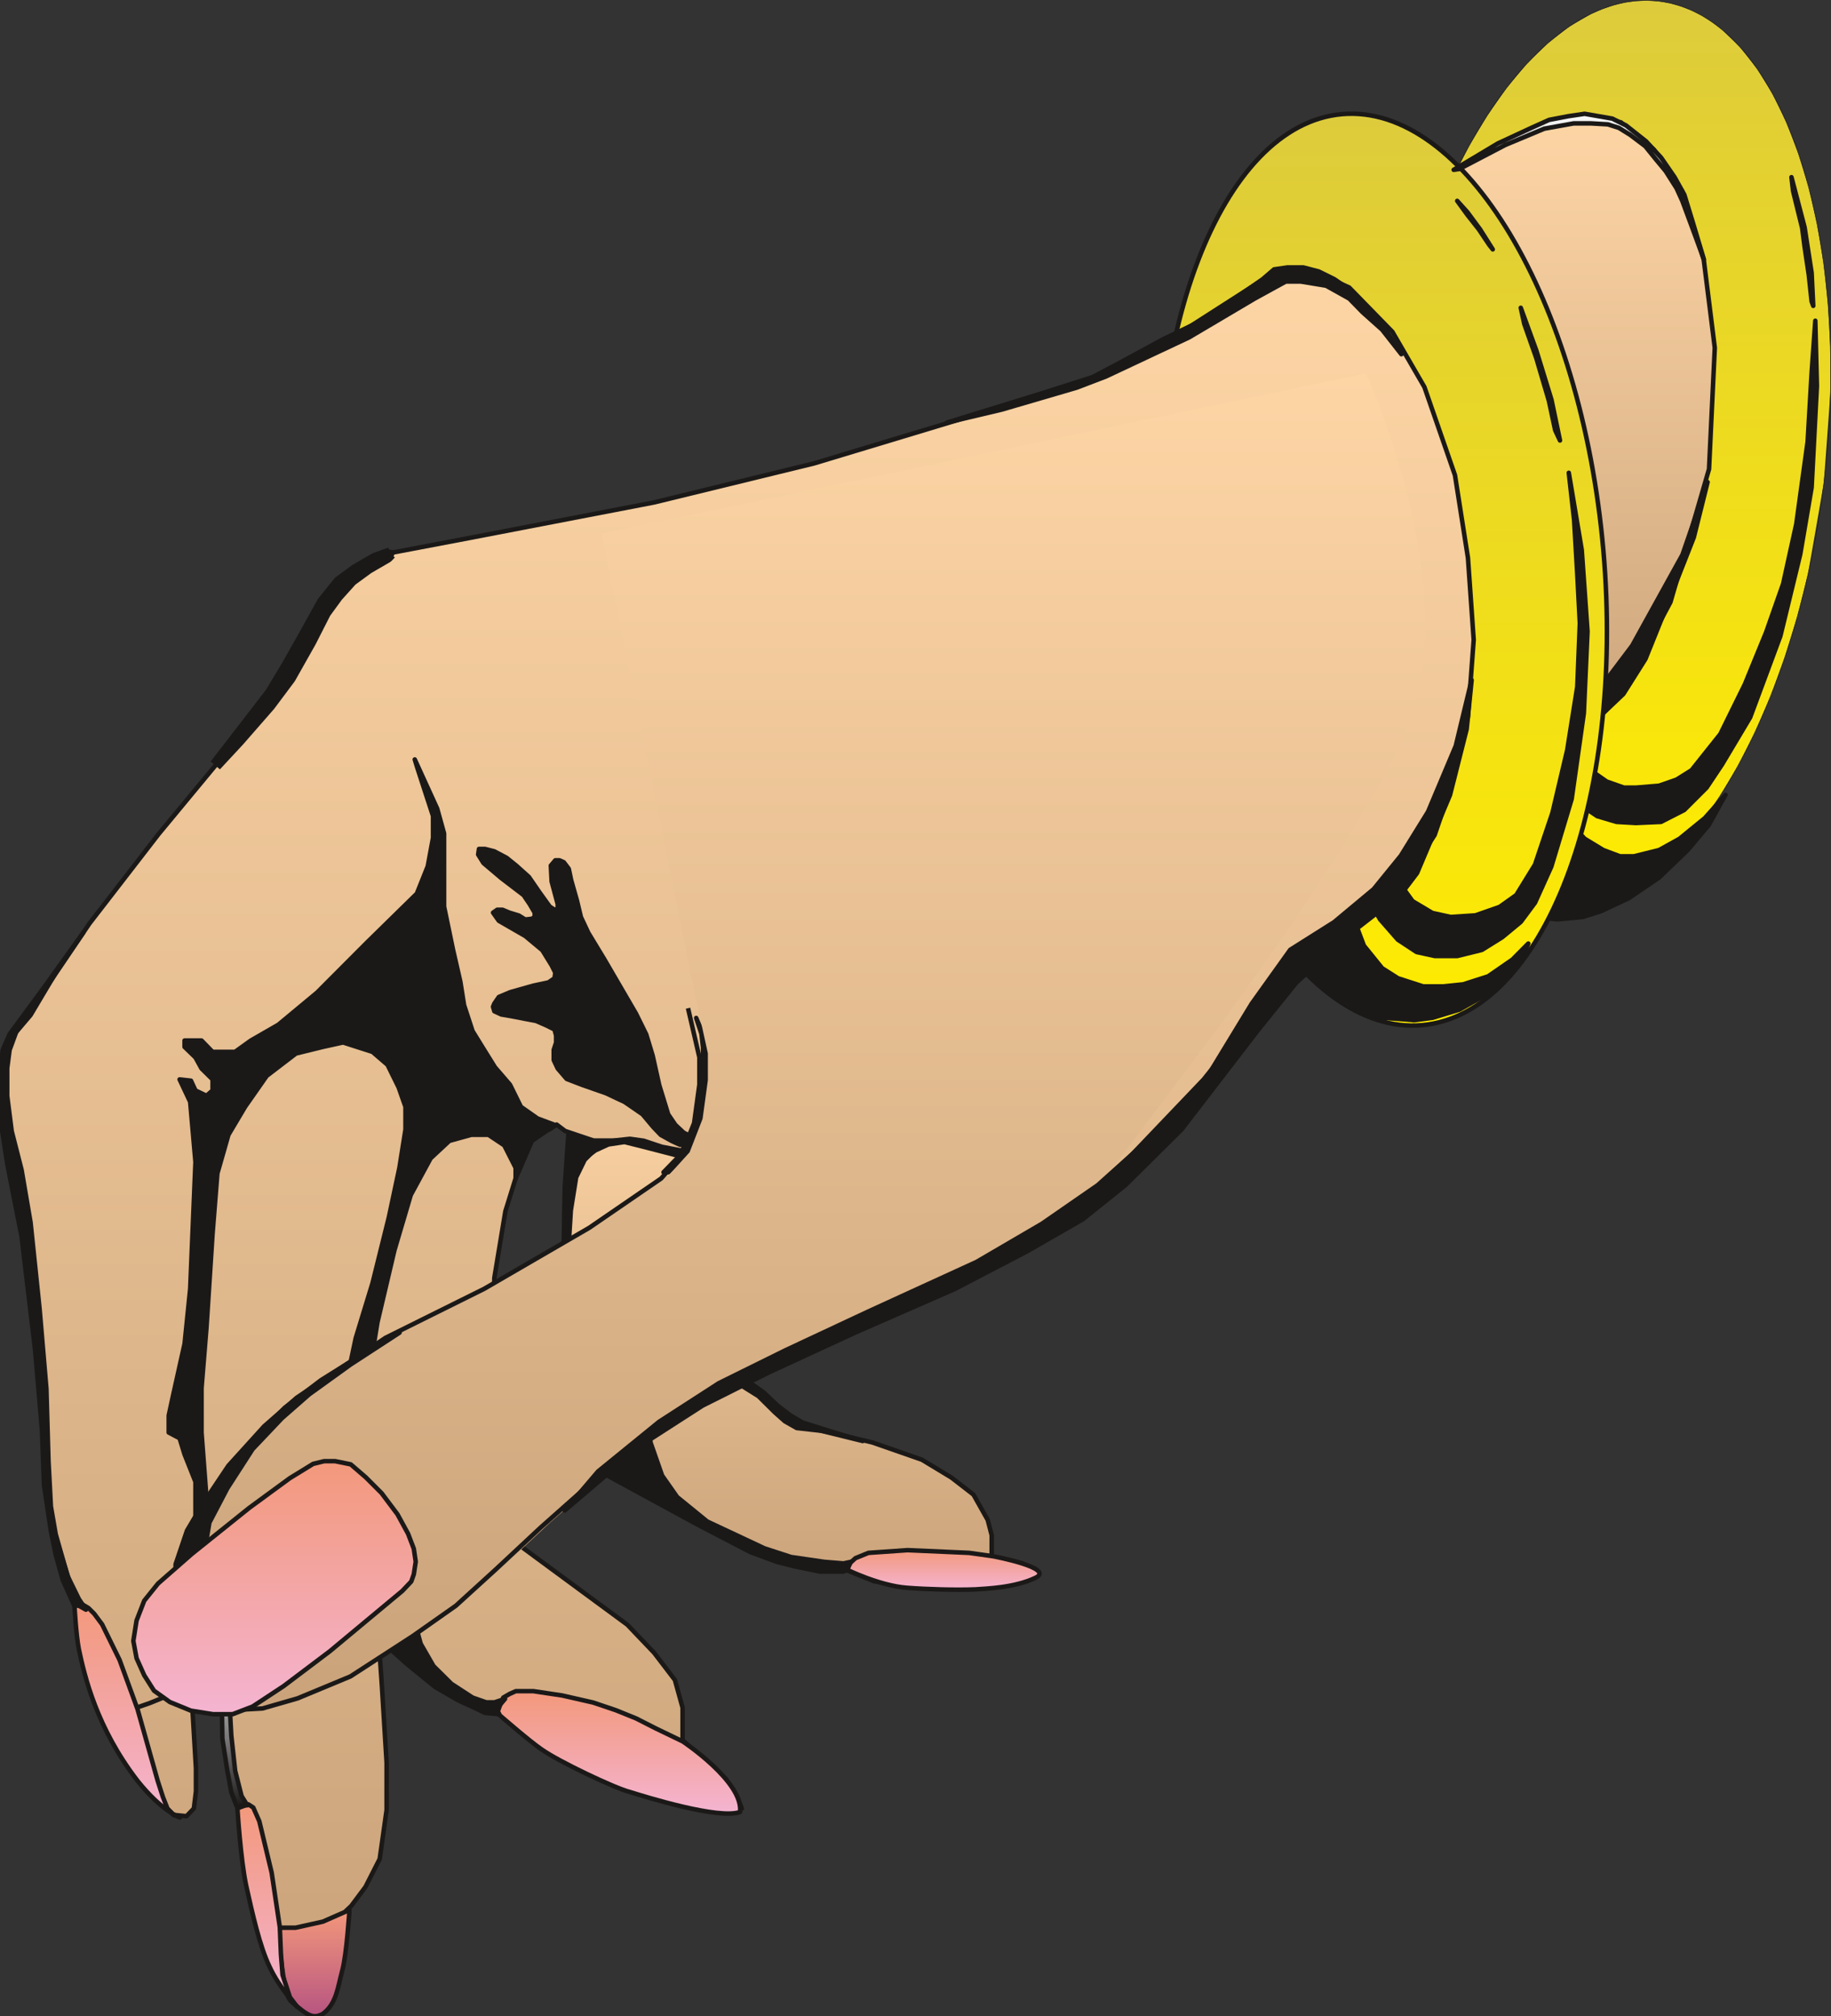 <svg xmlns="http://www.w3.org/2000/svg" xml:space="preserve" width="432.302" height="476.069" fill-rule="evenodd" stroke-linejoin="round" stroke-width="28.222" preserveAspectRatio="xMidYMid" version="1.2" viewBox="0 0 11438 12596"><rect x="0" y="0" width="11438" height="12596" fill="#333333" stroke="none"/><defs class="ClipPathGroup"><clipPath id="a" clipPathUnits="userSpaceOnUse"><path d="M0 0h11438v12596H0z"/></clipPath></defs><g class="SlideGroup"><g class="Slide" clip-path="url(#a)"><g class="Page"><g class="com.sun.star.drawing.ClosedBezierShape"><path fill="none" d="M8596 1h2843v5698H8596z" class="BoundingBox"/><defs><linearGradient id="b" x1="10017" x2="10017" y1="5695" y2="2" gradientUnits="userSpaceOnUse"><stop offset="0" style="stop-color:#ffec00"/><stop offset="1" style="stop-color:#ddcb3c"/></linearGradient></defs><path d="m11393 3019-99 568-67 267-79 256-88 241-98 226-106 209-114 191-120 171-127 151-130 129-135 105-138 80-70 31-71 23-70 17-71 10-71 2-71-5-70-12-69-20-66-27-65-33-62-40-61-47-114-111-105-135-96-156-86-177-75-196-64-213-53-228-40-243-27-255-15-267-1-276 42-575 98-568 67-268 78-256 89-241 97-226 107-209 114-190 120-172 126-151 131-128 135-105 138-80 70-30 70-24 70-17 71-9 71-3 71 5 70 12 68 20 67 26 65 33 62 40 61 46 114 111 106 135 96 156 86 177 75 195 65 213 52 229 41 243 27 255 15 267 1 277-42 576Z" style="fill:url(#b)"/><path fill="none" stroke="#1B1918" stroke-linejoin="bevel" stroke-width="3" d="M11393 3019c-193 1564-968 2766-1725 2672-758-94-1217-1446-1027-3011C8831 1113 9609-85 10364 8c758 91 1220 1442 1029 3011Z"/></g><g class="com.sun.star.drawing.PolyPolygonShape"><path fill="none" d="M8404 725h2310v4065H8404z" class="BoundingBox"/><defs><linearGradient id="c" x1="9558" x2="9558" y1="4788" y2="726" gradientUnits="userSpaceOnUse"><stop offset="0" style="stop-color:#caa37b"/><stop offset="1" style="stop-color:#fdd5a5"/></linearGradient></defs><path d="m8819 1211 548-308 311-139 170-38 277 38 206 170 178 261 134 427 69 551-36 758-241 831-310 581-137 138-239 170-552 137-792-1303 414-2274Z" style="fill:url(#c)"/><path fill="none" stroke="#1B1918" d="m8819 1211 548-308 311-139 170-38 277 38 206 170 178 261 134 427 69 551-36 758-241 831-310 581-137 138-239 170-552 137-792-1303 414-2274Z"/></g><g class="com.sun.star.drawing.PolyPolygonShape"><path fill="none" d="M9057 3011h1612v1886H9057z" class="BoundingBox"/><defs><linearGradient id="d" x1="9862" x2="9862" y1="4894" y2="3011" gradientUnits="userSpaceOnUse"><stop offset="0" style="stop-color:#1b1918"/><stop offset="1" style="stop-color:#1b1918"/></linearGradient></defs><path d="m9058 4895 590-176 269-170 224-213 138-219 134-333 168-427 86-345-157 454-314 568-208 276-170 135-170 104-311 102-279 244Z" style="fill:url(#d)"/><path fill="none" stroke="#1B1918" d="m9058 4895 590-176 269-170 224-213 138-219 134-333 168-427 86-345-157 454-314 568-208 276-170 135-170 104-311 102-279 244Z"/></g><g class="com.sun.star.drawing.PolyPolygonShape"><path fill="none" d="M9179 4680h1602v1066H9179z" class="BoundingBox"/><defs><linearGradient id="e" x1="9979" x2="9979" y1="5743" y2="4680" gradientUnits="userSpaceOnUse"><stop offset="0" style="stop-color:#1b1918"/><stop offset="1" style="stop-color:#1b1918"/></linearGradient></defs><path d="m9202 4966-22 213 22 349 107 99 122 66 153 36 145 15 158-15 114-36 173-81 190-129 179-172 132-157 104-188-129 145-158 129-128 71-157 39h-87l-104-39-117-71-99-106-94-143-51-168-22-142-395 142-36 143Z" style="fill:url(#e)"/><path fill="none" stroke="#1B1918" d="m9202 4966-22 213 22 349 107 99 122 66 153 36 145 15 158-15 114-36 173-81 190-129 179-172 132-157 104-188-129 145-158 129-128 71-157 39h-87l-104-39-117-71-99-106-94-143-51-168-22-142-395 142-36 143Z"/></g><g class="com.sun.star.drawing.PolyPolygonShape"><path fill="none" d="M9689 2003h1663v3141H9689z" class="BoundingBox"/><defs><linearGradient id="f" x1="10520" x2="10520" y1="5142" y2="2004" gradientUnits="userSpaceOnUse"><stop offset="0" style="stop-color:#1b1918"/><stop offset="1" style="stop-color:#1b1918"/></linearGradient></defs><path d="m9690 4670 68 180 114 178 105 71 121 36 121 7 157-7 145-74 140-140 96-144 176-295 189-509 124-511 71-416 33-634-10-408-23 327-25 429-71 515-82 373-106 302-133 325-153 311-180 226-94 59-109 38-145 12h-74l-108-38-83-58-82-112-63-150-119 107Z" style="fill:url(#f)"/><path fill="none" stroke="#1B1918" d="m9690 4670 68 180 114 178 105 71 121 36 121 7 157-7 145-74 140-140 96-144 176-295 189-509 124-511 71-416 33-634-10-408-23 327-25 429-71 515-82 373-106 302-133 325-153 311-180 226-94 59-109 38-145 12h-74l-108-38-83-58-82-112-63-150-119 107Z"/></g><g class="com.sun.star.drawing.PolyPolygonShape"><path fill="none" d="M11190 1106h139v807h-139z" class="BoundingBox"/><defs><linearGradient id="g" x1="11259" x2="11259" y1="1911" y2="1107" gradientUnits="userSpaceOnUse"><stop offset="0" style="stop-color:#1b1918"/><stop offset="1" style="stop-color:#fff"/></linearGradient></defs><path d="m11327 1911-10-207-44-284-82-313 10 86 57 232 15 117 26 174 18 167 10 28Z" style="fill:url(#g)"/><path fill="none" stroke="#1B1918" d="m11327 1911-10-207-44-284-82-313 10 86 57 232 15 117 26 174 18 167 10 28Z"/></g><g class="com.sun.star.drawing.ClosedBezierShape"><path fill="none" d="M7230 710h2810v5700H7230z" class="BoundingBox"/><defs><linearGradient id="h" x1="8634" x2="8634" y1="6407" y2="710" gradientUnits="userSpaceOnUse"><stop offset="0" style="stop-color:#ffec00"/><stop offset="1" style="stop-color:#ddcb3c"/></linearGradient></defs><path d="m10016 3439 22 576-11 276-24 265-36 254-49 241-61 226-72 210-82 192-92 173-101 153-111 130-118 107-62 44-64 38-66 30-67 25-69 17-70 9-71 3-71-5-71-12-70-19-69-26-69-33-135-85-132-109-126-133-120-155-115-175-106-194-99-212-90-229-80-243-69-257-58-270-78-570-23-575 10-275 24-265 36-254 49-241 60-227 72-210 82-192 92-174 101-153 110-130 118-107 63-45 63-37 66-31 67-25 69-17 71-10 71-2 71 5 70 12 71 20 69 26 69 33 135 84 131 110 127 133 121 155 114 175 107 195 99 212 90 228 81 244 69 257 58 269 79 570Z" style="fill:url(#h)"/><path fill="none" stroke="#1B1918" d="M10016 3439c137 1571-374 2900-1133 2966-761 66-1492-1156-1629-2724-139-1568 370-2902 1130-2968 760-65 1494 1158 1632 2726Z"/></g><g class="com.sun.star.drawing.PolyPolygonShape"><path fill="none" d="M7970 5590h1579v786H7970z" class="BoundingBox"/><defs><linearGradient id="i" x1="8759" x2="8759" y1="6373" y2="5590" gradientUnits="userSpaceOnUse"><stop offset="0" style="stop-color:#1b1918"/><stop offset="1" style="stop-color:#1b1918"/></linearGradient></defs><path d="m7971 5855 101 130 140 145 150 94 184 112 101 23 188 15 114-15 168-51 164-92 127-104 94-101 45-116-99 100-152 105-156 50-125 13h-124l-158-51-99-63-114-141-68-180-23-137-433 127-25 137Z" style="fill:url(#i)"/><path fill="none" stroke="#1B1918" d="m7971 5855 101 130 140 145 150 94 184 112 101 23 188 15 114-15 168-51 164-92 127-104 94-101 45-116-99 100-152 105-156 50-125 13h-124l-158-51-99-63-114-141-68-180-23-137-433 127-25 137Z"/></g><g class="com.sun.star.drawing.PolyPolygonShape"><path fill="none" d="M8554 2953h1365v3022H8554z" class="BoundingBox"/><defs><linearGradient id="j" x1="9236" x2="9236" y1="5972" y2="2953" gradientUnits="userSpaceOnUse"><stop offset="0" style="stop-color:#1b1918"/><stop offset="1" style="stop-color:#1b1918"/></linearGradient></defs><path d="m8555 5630 66 114 111 127 117 77 114 25h140l154-38 127-79 116-96 89-120 102-226 127-422 76-536 23-511-36-509-81-482 33 292 20 343 16 305-16 397-63 396-92 391-109 324-117 190-104 74-151 53-155 10-114-25-124-74-66-91-51-92-152 183Z" style="fill:url(#j)"/><path fill="none" stroke="#1B1918" d="m8555 5630 66 114 111 127 117 77 114 25h140l154-38 127-79 116-96 89-120 102-226 127-422 76-536 23-511-36-509-81-482 33 292 20 343 16 305-16 397-63 396-92 391-109 324-117 190-104 74-151 53-155 10-114-25-124-74-66-91-51-92-152 183Z"/></g><g class="com.sun.star.drawing.PolyPolygonShape"><path fill="none" d="M9499 1922h248v832h-248z" class="BoundingBox"/><defs><linearGradient id="k" x1="9622" x2="9622" y1="2751" y2="1922" gradientUnits="userSpaceOnUse"><stop offset="0" style="stop-color:#1b1918"/><stop offset="1" style="stop-color:#fff"/></linearGradient></defs><path d="m9745 2752-53-254-95-309-97-266 22 101 75 213 79 268 39 183 30 64Z" style="fill:url(#k)"/><path fill="none" stroke="#1B1918" d="m9745 2752-53-254-95-309-97-266 22 101 75 213 79 268 39 183 30 64Z"/></g><g class="com.sun.star.drawing.PolyPolygonShape"><path fill="none" d="M9102 1254h225v306h-225z" class="BoundingBox"/><defs><linearGradient id="l" x1="9214" x2="9214" y1="1557" y2="1254" gradientUnits="userSpaceOnUse"><stop offset="0" style="stop-color:#1b1918"/><stop offset="1" style="stop-color:#fff"/></linearGradient></defs><path d="m9325 1558-79-125-79-107-64-71 64 88 71 90 65 97 22 28Z" style="fill:url(#l)"/><path fill="none" stroke="#1B1918" d="m9325 1558-79-125-79-107-64-71 64 88 71 90 65 97 22 28Z"/></g><g class="com.sun.star.drawing.PolyPolygonShape"><path fill="none" d="M3527 6674h2945v3248H3527z" class="BoundingBox"/><defs><linearGradient id="m" x1="4999" x2="4999" y1="9919" y2="6674" gradientUnits="userSpaceOnUse"><stop offset="0" style="stop-color:#caa37b"/><stop offset="1" style="stop-color:#fdd5a5"/></linearGradient></defs><path d="m3561 7089-33 478v793l71 589 68 171 343 208 516 272 292 137 288 61 178 10 175 71 198 31 231 10h193l264-28 107-33 18-41-81-50-122-31-72-10v-135l-25-96-89-158-137-106-185-112-310-108-267-63-222-46-246-208-188-127 104-930-241-755-653-208-175 414Z" style="fill:url(#m)"/><path fill="none" stroke="#1B1918" d="m3561 7089-33 478v793l71 589 68 171 343 208 516 272 292 137 288 61 178 10 175 71 198 31 231 10h193l264-28 107-33 18-41-81-50-122-31-72-10v-135l-25-96-89-158-137-106-185-112-310-108-267-63-222-46-246-208-188-127 104-930-241-755-653-208-175 414Z"/></g><g class="com.sun.star.drawing.ClosedBezierShape"><path fill="none" d="M5290 9684h1206v250H5290z" class="BoundingBox"/><defs><linearGradient id="n" x1="5892" x2="5892" y1="9931" y2="9684" gradientUnits="userSpaceOnUse"><stop offset="0" style="stop-color:#f4b4d1"/><stop offset="1" style="stop-color:#f3987b"/></linearGradient></defs><path d="m5291 9807 12-35 41-37 81-33 244-17 385 17 149 21 60 13 58 14 63 18 30 10 27 10 23 12 9 5 8 6 6 6 4 6 2 3 1 3v6l-1 3-2 3-2 3-3 2-7 6-11 6-25 11-26 10-53 16-53 12-53 8-50 6-45 4-69 5-98 2-112-1-115-5-105-6-32-3-33-6-65-14-63-18-57-20-89-36-34-16Z" style="fill:url(#n)"/><path fill="none" stroke="#1B1918" d="m5291 9807 12-35 41-37 81-33 244-17 385 17 149 21s394 74 265 135c-130 62-305 67-374 72-117 5-301 0-430-10-170-13-373-113-373-113Z"/></g><g class="com.sun.star.drawing.PolyPolygonShape"><path fill="none" d="M3555 8638h1762v1183H3555z" class="BoundingBox"/><defs><linearGradient id="o" x1="4435" x2="4435" y1="9819" y2="8639" gradientUnits="userSpaceOnUse"><stop offset="0" style="stop-color:#1b1918"/><stop offset="1" style="stop-color:#1b1918"/></linearGradient></defs><path d="m3556 8816 20 154 48 117 61 61 109 71 570 310 323 168 165 61 110 28 160 33h147l23-10 23-51-46 10-121-10-206-30-166-54-358-168-188-153-94-134-72-206-27-248-207-126-219 33-55 144Z" style="fill:url(#o)"/><path fill="none" stroke="#1B1918" d="m3556 8816 20 154 48 117 61 61 109 71 570 310 323 168 165 61 110 28 160 33h147l23-10 23-51-46 10-121-10-206-30-166-54-358-168-188-153-94-134-72-206-27-248-207-126-219 33-55 144Z"/></g><g class="com.sun.star.drawing.PolyPolygonShape"><path fill="none" d="M3512 6618h972v1645h-972z" class="BoundingBox"/><defs><linearGradient id="p" x1="3997" x2="3997" y1="8261" y2="6619" gradientUnits="userSpaceOnUse"><stop offset="0" style="stop-color:#1b1918"/><stop offset="1" style="stop-color:#1b1918"/></linearGradient></defs><path d="m3513 8261 15-846 28-408 214-388 532 223 160 117 20 278-117-87-73-23-146-43h-145l-142 18-110 48-97 97-53 109-33 206-18 290-13 376-22 33Z" style="fill:url(#p)"/><path fill="none" stroke="#1B1918" d="m3513 8261 15-846 28-408 214-388 532 223 160 117 20 278-117-87-73-23-146-43h-145l-142 18-110 48-97 97-53 109-33 206-18 290-13 376-22 33Z"/></g><g class="com.sun.star.drawing.PolyPolygonShape"><path fill="none" d="M4508 8556h883v449h-883z" class="BoundingBox"/><defs><linearGradient id="q" x1="4949" x2="4949" y1="9003" y2="8557" gradientUnits="userSpaceOnUse"><stop offset="0" style="stop-color:#1b1918"/><stop offset="1" style="stop-color:#1b1918"/></linearGradient></defs><path d="m4509 8590 93 48 136 85 102 101 63 56 74 42 152 17 260 64-177-53-197-62-74-43-81-61-89-84-105-75-81-48-33-20-43 33Z" style="fill:url(#q)"/><path fill="none" stroke="#1B1918" d="m4509 8590 93 48 136 85 102 101 63 56 74 42 152 17 260 64-177-53-197-62-74-43-81-61-89-84-105-75-81-48-33-20-43 33Z"/></g><g class="com.sun.star.drawing.PolyPolygonShape"><path fill="none" d="M27 1691h9181v10898H27z" class="BoundingBox"/><defs><linearGradient id="r" x1="4617" x2="4617" y1="12586" y2="1691" gradientUnits="userSpaceOnUse"><stop offset="0" style="stop-color:#caa37b"/><stop offset="1" style="stop-color:#fdd5a5"/></linearGradient></defs><path d="m3477 7026-43 30-102 33-69 138-106 341-69 416-28 1374 203 310 376 277 280 206 167 175 130 170 48 173v203l120 109 152 135 66 102 32 81-34 23h-125l-320-69-356-124-373-186-234-175-68-66-153-41-180-89-290-216-137-134 21 302 30 488v297l-43 305-89 175-89 119-33 31v140l-25 172-10 79-33 127-46 89-61 41-71-11-102-78-134-244-115-407-56-353-12-216-56-149-23-191-10-175v-302l-221-44 20 326 18 304v145l-13 107-46 48-81-8-195-190-163-246-145-348-73-265-33-276-138-450-35-236-31-518-68-724-109-686-66-413v-282l38-205 137-203 355-526 432-559 366-442 409-536 208-366 183-238 272-173 521-99 1137-219 1000-244 1023-309 699-221 630-328 538-345h219l233 104 270 277 200 345 191 551 81 516 36 513-36 482-89 387-119 350-170 262-140 104-379 282-238 233-516 646-505 529-272 241-2551-322-244-65h-236l-181-61-53-40Z" style="fill:url(#r)"/><path fill="none" stroke="#1B1918" d="m3477 7026-43 30-102 33-69 138-106 341-69 416-28 1374 203 310 376 277 280 206 167 175 130 170 48 173v203l120 109 152 135 66 102 32 81-34 23h-125l-320-69-356-124-373-186-234-175-68-66-153-41-180-89-290-216-137-134 21 302 30 488v297l-43 305-89 175-89 119-33 31v140l-25 172-10 79-33 127-46 89-61 41-71-11-102-78-134-244-115-407-56-353-12-216-56-149-23-191-10-175v-302l-221-44 20 326 18 304v145l-13 107-46 48-81-8-195-190-163-246-145-348-73-265-33-276-138-450-35-236-31-518-68-724-109-686-66-413v-282l38-205 137-203 355-526 432-559 366-442 409-536 208-366 183-238 272-173 521-99 1137-219 1000-244 1023-309 699-221 630-328 538-345h219l233 104 270 277 200 345 191 551 81 516 36 513-36 482-89 387-119 350-170 262-140 104-379 282-238 233-516 646-505 529-272 241-2551-322-244-65h-236l-181-61-53-40Z"/></g><g class="com.sun.star.drawing.ClosedBezierShape"><path fill="none" d="M1739 11932h446v667h-446z" class="BoundingBox"/><defs><linearGradient id="s" x1="1961" x2="1961" y1="12597" y2="11933" gradientUnits="userSpaceOnUse"><stop offset="0" style="stop-color:#b75481"/><stop offset="1" style="stop-color:#f3987b"/></linearGradient></defs><path d="m1821 12506 35 30 30 24 26 18 11 7 11 5 11 4 10 2 10 1h10l10-2 10-3 11-4 11-6 15-12 13-13 12-14 11-15 9-16 8-16 7-16 7-18 11-35 9-38 19-77 10-46 9-56 14-126 12-151-166 73-171 38h-106l4 65 14 148 11 82 14 75 8 32 9 26 5 11 5 10 5 7 6 6Z" style="fill:url(#s)"/><path fill="none" stroke="#1B1918" d="M1821 12506c102 89 135 109 196 76 85-63 93-166 121-270 28-102 45-379 45-379l-166 73-171 38h-106s20 414 81 462Z"/></g><g class="com.sun.star.drawing.ClosedBezierShape"><path fill="none" d="M464 10019h662v1338H464z" class="BoundingBox"/><defs><linearGradient id="t" x1="794" x2="794" y1="11354" y2="10019" gradientUnits="userSpaceOnUse"><stop offset="0" style="stop-color:#f4b4d1"/><stop offset="1" style="stop-color:#f3987b"/></linearGradient></defs><path d="m859 11126-88-123-72-121-59-117-47-111-36-104-28-94-37-155-6-37-5-42-9-89-7-103 43-10 45 27 36 36 49 66 109 222 112 307 126 448 33 102 28 71 40 41 38 15-5-2-15-7-23-13-32-20-38-30-46-40-50-52-56-65Z" style="fill:url(#t)"/><path fill="none" stroke="#1B1918" d="M859 11126c-255-331-331-653-367-825-17-88-27-271-27-271l43-10 45 27 36 36 49 66 109 222 112 307 126 448 33 102 28 71 40 41 38 15s-111-36-265-229Z"/></g><g fill="none" class="com.sun.star.drawing.PolyLineShape"><path d="M852 10421h334v250H852z" class="BoundingBox"/><path stroke="#1B1918" d="m1184 10422-38 73-61 67-70 46-81 33-81 28"/></g><g class="com.sun.star.drawing.ClosedBezierShape"><path fill="none" d="M3105 10565h1521v768H3105z" class="BoundingBox"/><defs><linearGradient id="u" x1="3865" x2="3865" y1="11330" y2="10565" gradientUnits="userSpaceOnUse"><stop offset="0" style="stop-color:#f4b4d1"/><stop offset="1" style="stop-color:#f3987b"/></linearGradient></defs><path d="m3106 10703 20-56 18-41 40-23 38-17h110l180 27 193 44 142 48 126 51 124 63 168 81 59 42 60 48 69 60 67 69 30 36 27 38 22 37 15 38 5 19 4 18 1 18-1 18-13 4-15 3-35 3-41-1-45-4-101-15-106-23-201-53-131-39-21-6-27-10-65-26-161-73-161-82-66-37-49-31-34-24-42-33-92-76-111-95Z" style="fill:url(#u)"/><path fill="none" stroke="#1B1918" d="m3106 10703 20-56 18-41 40-23 38-17h110l180 27 193 44 142 48 126 51 124 63 168 81s381 253 358 441c-132 48-589-94-688-125-98-25-449-193-550-265-76-51-279-228-279-228Z"/></g><g class="com.sun.star.drawing.ClosedBezierShape"><path fill="none" d="M1482 11272h377v1269h-377z" class="BoundingBox"/><defs><linearGradient id="v" x1="1670" x2="1670" y1="12539" y2="11273" gradientUnits="userSpaceOnUse"><stop offset="0" style="stop-color:#f4b4d1"/><stop offset="1" style="stop-color:#f3987b"/></linearGradient></defs><path d="m1684 12288-23-52-21-57-19-63-19-65-34-136-30-133-12-68-11-76-18-159-14-181 68-25 31 20 38 86 77 321 51 341 7 170 10 128 28 84 18 55 46 61-19-21-45-56-28-37-29-43-28-46-24-48Z" style="fill:url(#v)"/><path fill="none" stroke="#1B1918" d="M1684 12288c-62-128-108-336-146-506-35-163-55-484-55-484l68-25 31 20 38 86 77 321 51 341 7 170 10 128 28 84 18 55 46 61s-114-121-173-251Z"/></g><g class="com.sun.star.drawing.PolyPolygonShape"><path fill="none" d="M1053 4744h2409v4754H1053z" class="BoundingBox"/><defs><linearGradient id="w" x1="2257" x2="2257" y1="9495" y2="4744" gradientUnits="userSpaceOnUse"><stop offset="0" style="stop-color:#1b1918"/><stop offset="1" style="stop-color:#1b1918"/></linearGradient></defs><path d="m1290 9359-31-409v-277l31-379 38-587 30-376 69-241 104-175 135-193 183-140 167-41 127-28 184 59 94 81 69 140 43 122v142l-38 239-66 310-102 411-105 344-66 312h135l67-412 106-450 102-345 124-229 117-109 137-38h107l99 66 71 140v68l102-236 104-71 33-31-102-38-104-73-68-138-94-109-79-127-61-99-53-162-23-145-46-201-56-270v-457l-43-155-140-307 13 43 101 310v137l-33 178-68 170-313 307-310 311-242 201-172 99-99 71h-140l-69-71h-106v40l68 66 38 69 69 68v69l-38 33-69-33-28-61-71-8 66 140 33 376-33 793-35 343-69 310-30 138v106l68 36 31 101 68 171v238l69-137Z" style="fill:url(#w)"/><path fill="none" stroke="#1B1918" d="m1290 9359-31-409v-277l31-379 38-587 30-376 69-241 104-175 135-193 183-140 167-41 127-28 184 59 94 81 69 140 43 122v142l-38 239-66 310-102 411-105 344-66 312h135l67-412 106-450 102-345 124-229 117-109 137-38h107l99 66 71 140v68l102-236 104-71 33-31-102-38-104-73-68-138-94-109-79-127-61-99-53-162-23-145-46-201-56-270v-457l-43-155-140-307 13 43 101 310v137l-33 178-68 170-313 307-310 311-242 201-172 99-99 71h-140l-69-71h-106v40l68 66 38 69 69 68v69l-38 33-69-33-28-61-71-8 66 140 33 376-33 793-35 343-69 310-30 138v106l68 36 31 101 68 171v238l69-137Z"/></g><g class="com.sun.star.drawing.PolyPolygonShape"><path fill="none" d="M1386 10243h161v1056h-161z" class="BoundingBox"/><defs><linearGradient id="x" x1="1466" x2="1466" y1="11296" y2="10243" gradientUnits="userSpaceOnUse"><stop offset="0" style="stop-color:#1b1918"/><stop offset="1" style="stop-color:#fff"/></linearGradient></defs><path d="M1387 10409v300l2 153 31 201 25 135 31 81 11 18 22-18h36l-36-58-40-158-24-219-20-362 25-238-63 165Z" style="fill:url(#x)"/><path fill="none" stroke="#1B1918" d="M1387 10409v300l2 153 31 201 25 135 31 81 11 18 22-18h36l-36-58-40-158-24-219-20-362 25-238-63 165Z"/></g><g class="com.sun.star.drawing.PolyPolygonShape"><path fill="none" d="M2244 9849h913v863h-913z" class="BoundingBox"/><defs><linearGradient id="y" x1="2700" x2="2700" y1="10710" y2="9850" gradientUnits="userSpaceOnUse"><stop offset="0" style="stop-color:#1b1918"/><stop offset="1" style="stop-color:#1b1918"/></linearGradient></defs><path d="m2338 10204 51 55 150 135 179 146 145 84 99 45 68 33 89 8-12-23 12-30 36-43-66 22h-51l-86-30-132-86-112-111-80-139-43-158v-143l-64-119-183 30-93 89 93 235Z" style="fill:url(#y)"/><path fill="none" stroke="#1B1918" d="m2338 10204 51 55 150 135 179 146 145 84 99 45 68 33 89 8-12-23 12-30 36-43-66 22h-51l-86-30-132-86-112-111-80-139-43-158v-143l-64-119-183 30-93 89 93 235Z"/></g><g class="com.sun.star.drawing.PolyPolygonShape"><path fill="none" d="M3646 7114h817v128h-817z" class="BoundingBox"/><defs><linearGradient id="z" x1="4054" x2="4054" y1="7239" y2="7114" gradientUnits="userSpaceOnUse"><stop offset="0" style="stop-color:#1b1918"/><stop offset="1" style="stop-color:#1b1918"/></linearGradient></defs><path d="m3647 7240 73-53 81-37 100-15 120 30 201 52 239 15-150-33-176-34-114-38-86-12-111 12h-134l-43 113Z" style="fill:url(#z)"/><path fill="none" stroke="#1B1918" d="m3647 7240 73-53 81-37 100-15 120 30 201 52 239 15-150-33-176-34-114-38-86-12-111 12h-134l-43 113Z"/></g><g class="com.sun.star.drawing.PolyPolygonShape"><path fill="none" d="M-1 5823h540v4236H-1z" class="BoundingBox"/><defs><linearGradient id="A" x1="268" x2="268" y1="10056" y2="5823" gradientUnits="userSpaceOnUse"><stop offset="0" style="stop-color:#1b1918"/><stop offset="1" style="stop-color:#1b1918"/></linearGradient></defs><path d="m464 10032-72-160-44-158-30-147-43-287-13-347-43-500-84-706-90-457-45-292v-286l17-132 43-99 215-292 247-345-174 254-157 264-90 106-41 112-15 114v173l28 220 62 243 56 328 56 536 43 503 13 451 15 284 30 173 73 259 71 145 45 68-45-25h-28Z" style="fill:url(#A)"/><path fill="none" stroke="#1B1918" d="m464 10032-72-160-44-158-30-147-43-287-13-347-43-500-84-706-90-457-45-292v-286l17-132 43-99 215-292 247-345-174 254-157 264-90 106-41 112-15 114v173l28 220 62 243 56 328 56 536 43 503 13 451 15 284 30 173 73 259 71 145 45 68-45-25h-28Z"/></g><g class="com.sun.star.drawing.PolyPolygonShape"><path fill="none" d="M1308 3419h1170v1401H1308z" class="BoundingBox"/><defs><linearGradient id="B" x1="1892" x2="1892" y1="4781" y2="3457" gradientUnits="userSpaceOnUse"><stop offset="0" style="stop-color:#1b1918"/><stop offset="1" style="stop-color:#1b1918"/></linearGradient></defs><path d="m2439 3457-97 35-119 69-104 76-102 127-114 206-108 191-102 170-347 450 144-155 193-221 127-170 128-227 92-181 76-104 89-99 104-76 119-69 21-22Z" style="fill:url(#B)"/><path fill="none" stroke="#1B1918" stroke-linejoin="bevel" stroke-width="76" d="m2439 3457-97 35-119 69-104 76-102 127-114 206-108 191-102 170-347 450 144-155 193-221 127-170 128-227 92-181 76-104 89-99 104-76 119-69 21-22Z"/></g><g class="com.sun.star.drawing.PolyPolygonShape"><path fill="none" d="M5915 1670h2841v972H5915z" class="BoundingBox"/><defs><linearGradient id="C" x1="7335" x2="7335" y1="2639" y2="1670" gradientUnits="userSpaceOnUse"><stop offset="0" style="stop-color:#1b1918"/><stop offset="1" style="stop-color:#1b1918"/></linearGradient></defs><path d="m8754 2213-97-153-86-109-127-133-109-74-97-48-96-25h-100l-83 12-71 61-351 245-270 130-429 233-338 108-584 180 342-81 468-137 183-70 519-244 409-242 111-61 84-46h94l158 26 145 81 83 85 122 109 120 153Z" style="fill:url(#C)"/><path fill="none" stroke="#1B1918" d="m8754 2213-97-153-86-109-127-133-109-74-97-48-96-25h-100l-83 12-71 61-351 245-270 130-429 233-338 108-584 180 342-81 468-137 183-70 519-244 409-242 111-61 84-46h94l158 26 145 81 83 85 122 109 120 153Z"/></g><g class="com.sun.star.drawing.PolyPolygonShape"><path fill="none" d="M2986 5303h1434v1866H2986z" class="BoundingBox"/><defs><linearGradient id="D" x1="3702" x2="3702" y1="7166" y2="5303" gradientUnits="userSpaceOnUse"><stop offset="0" style="stop-color:#1b1918"/><stop offset="1" style="stop-color:#1b1918"/></linearGradient></defs><path d="m4418 7142-72-25-76-41-51-48-45-66-56-183-41-184-40-132-64-130-198-340-100-165-46-98-25-104-36-127-15-71-31-41-27-12h-26l-28 33 5 99 38 142v30l-20 5-30-20-64-89-66-96-79-71-61-49-76-40-58-15h-38l-5 35 33 53 111 94 140 107 38 56 31 53v26l-16 12-43 5-40-25-59-18-43-18h-33l-26 18 36 51 165 95 107 89 58 94 23 46-5 35-38 26-94 20-145 41-71 30-28 41-8 20 8 28 43 20 74 13 145 28 68 30 46 23 10 38v44l-15 45v64l25 53 56 65 99 38 146 51 117 55 112 77 68 81 46 48 69 38 50 23 163 15 8-25Z" style="fill:url(#D)"/><path fill="none" stroke="#1B1918" d="m4418 7142-72-25-76-41-51-48-45-66-56-183-41-184-40-132-64-130-198-340-100-165-46-98-25-104-36-127-15-71-31-41-27-12h-26l-28 33 5 99 38 142v30l-20 5-30-20-64-89-66-96-79-71-61-49-76-40-58-15h-38l-5 35 33 53 111 94 140 107 38 56 31 53v26l-16 12-43 5-40-25-59-18-43-18h-33l-26 18 36 51 165 95 107 89 58 94 23 46-5 35-38 26-94 20-145 41-71 30-28 41-8 20 8 28 43 20 74 13 145 28 68 30 46 23 10 38v44l-15 45v64l25 53 56 65 99 38 146 51 117 55 112 77 68 81 46 48 69 38 50 23 163 15 8-25Z"/></g><g class="com.sun.star.drawing.PolyPolygonShape"><path fill="none" d="M9080 710h1566v913H9080z" class="BoundingBox"/><defs><linearGradient id="E" x1="9862" x2="9862" y1="1621" y2="711" gradientUnits="userSpaceOnUse"><stop offset="0" style="stop-color:#1b1918"/><stop offset="1" style="stop-color:#fff"/></linearGradient></defs><path d="m9081 1061 276-165 209-97 111-50 120-23 102-15 173 30 86 43 125 99 94 102 84 122 61 110 53 173 69 231-69-188-66-178-36-79-68-107-59-71-68-84-94-71-71-44-69-22-104-6h-110l-183 33-244 102-287 150-35 5Z" style="fill:url(#E)"/><path fill="none" stroke="#1B1918" d="m9081 1061 276-165 209-97 111-50 120-23 102-15 173 30 86 43 125 99 94 102 84 122 61 110 53 173 69 231-69-188-66-178-36-79-68-107-59-71-68-84-94-71-71-44-69-22-104-6h-110l-183 33-244 102-287 150-35 5Z"/></g><g class="com.sun.star.drawing.PolyPolygonShape"><path fill="none" d="M4144 6359h291v967h-291z" class="BoundingBox"/><defs><linearGradient id="F" x1="4289" x2="4289" y1="7324" y2="6360" gradientUnits="userSpaceOnUse"><stop offset="0" style="stop-color:#1b1918"/><stop offset="1" style="stop-color:#1b1918"/></linearGradient></defs><path d="m4145 7324 101-104 85-171 51-201 10-185v-116l-10-88-33-99 56 132 28 128v175l-28 140-44 142-58 102-57 74-71 71h-30Z" style="fill:url(#F)"/><path fill="none" stroke="#1B1918" d="m4145 7324 101-104 85-171 51-201 10-185v-116l-10-88-33-99 56 132 28 128v175l-28 140-44 142-58 102-57 74-71 71h-30Z"/></g><g class="com.sun.star.drawing.ClosedBezierShape"><path fill="none" d="M1153 2334h7754v8323H1153z" class="BoundingBox"/><defs><linearGradient id="G" x1="5029" x2="5029" y1="10656" y2="2334" gradientUnits="userSpaceOnUse"><stop offset="0" style="stop-color:#caa37b"/><stop offset="1" style="stop-color:#fdd5a5"/></linearGradient></defs><path d="m4354 6271 68 310v168l-33 241-81 209-124 137-447 310-657 378-617 307-307 209-249 165-203 178-221 246-160 241-102 165-68 209v205l35 417 368 290 138-8 221-64 330-139 388-252 267-193 250-221 284-264 478-422 406-287 554-302 683-310 508-241 447-236 244-173 281-359 642-855 360-509 336-508 274-465 101-204 72-177 46-167 28-173 11-178-3-181-16-179-25-177-72-336-86-295-83-235-62-156-25-56-4776 1000 597 2937Z" style="fill:url(#G)"/></g><g fill="none" class="com.sun.star.drawing.PolyLineShape"><path d="M1096 6298h5605v4386H1096z" class="BoundingBox"/><path stroke="#1B1918" d="m4298 6299 71 307v170l-33 241-84 209-122 137-449 308-656 381-618 307-307 209-247 165-203 178-223 246-160 239-99 167-71 210v205l38 417 365 287 140-8 219-63 330-137 389-252 270-190 246-224 284-265 478-424 409-285 554-302 681-310 508-244 450-233 241-175"/></g><g class="com.sun.star.drawing.PolyPolygonShape"><path fill="none" d="M1084 8325h1414v1759H1084z" class="BoundingBox"/><defs><linearGradient id="H" x1="1790" x2="1790" y1="10082" y2="8326" gradientUnits="userSpaceOnUse"><stop offset="0" style="stop-color:#1b1918"/><stop offset="1" style="stop-color:#1b1918"/></linearGradient></defs><path d="m1085 9962 20-195 56-163 117-201 154-234 179-203 168-171 226-172 268-168 223-129-307 200-258 186-170 149-183 193-158 245-112 214-30 177-18 216v176l-175-120Z" style="fill:url(#H)"/><path fill="none" stroke="#1B1918" d="m1085 9962 20-195 56-163 117-201 154-234 179-203 168-171 226-172 268-168 223-129-307 200-258 186-170 149-183 193-158 245-112 214-30 177-18 216v176l-175-120Z"/></g><g class="com.sun.star.drawing.PolyPolygonShape"><path fill="none" d="M3527 4248h5668v5191H3527z" class="BoundingBox"/><defs><linearGradient id="I" x1="6360" x2="6360" y1="9437" y2="4249" gradientUnits="userSpaceOnUse"><stop offset="0" style="stop-color:#1b1918"/><stop offset="1" style="stop-color:#1b1918"/></linearGradient></defs><path d="m3528 9437 482-411 379-244 411-206 544-251 619-271 453-236 348-200 267-214 351-348 472-614 244-303 345-312 308-239 101-133 206-488 104-411 31-307-99 411-173 411-170 275-170 209-247 206-274 173-241 337-272 447-381 409-308 277-348 241-409 239-679 311-515 241-417 206-373 241-381 310-208 244Z" style="fill:url(#I)"/><path fill="none" stroke="#1B1918" d="m3528 9437 482-411 379-244 411-206 544-251 619-271 453-236 348-200 267-214 351-348 472-614 244-303 345-312 308-239 101-133 206-488 104-411 31-307-99 411-173 411-170 275-170 209-247 206-274 173-241 337-272 447-381 409-308 277-348 241-409 239-679 311-515 241-417 206-373 241-381 310-208 244Z"/></g><g class="com.sun.star.drawing.PolyPolygonShape"><path fill="none" d="M832 9128h1767v1584H832z" class="BoundingBox"/><defs><linearGradient id="J" x1="1715" x2="1715" y1="10709" y2="9128" gradientUnits="userSpaceOnUse"><stop offset="0" style="stop-color:#f4b4d1"/><stop offset="1" style="stop-color:#f3987b"/></linearGradient></defs><path d="m1811 9235 145-89 69-17h68l98 20 94 81 99 99 99 132 66 121 36 94 12 81-12 79-16 45-56 59-453 377-289 218-193 127-125 48h-122l-138-22-132-54-99-71-61-96-48-107-20-108 20-127 48-124 86-107 211-185 359-288 254-186Z" style="fill:url(#J)"/><path fill="none" stroke="#1B1918" d="m1811 9235 145-89 69-17h68l98 20 94 81 99 99 99 132 66 121 36 94 12 81-12 79-16 45-56 59-453 377-289 218-193 127-125 48h-122l-138-22-132-54-99-71-61-96-48-107-20-108 20-127 48-124 86-107 211-185 359-288 254-186Z"/></g></g></g></g></svg>

